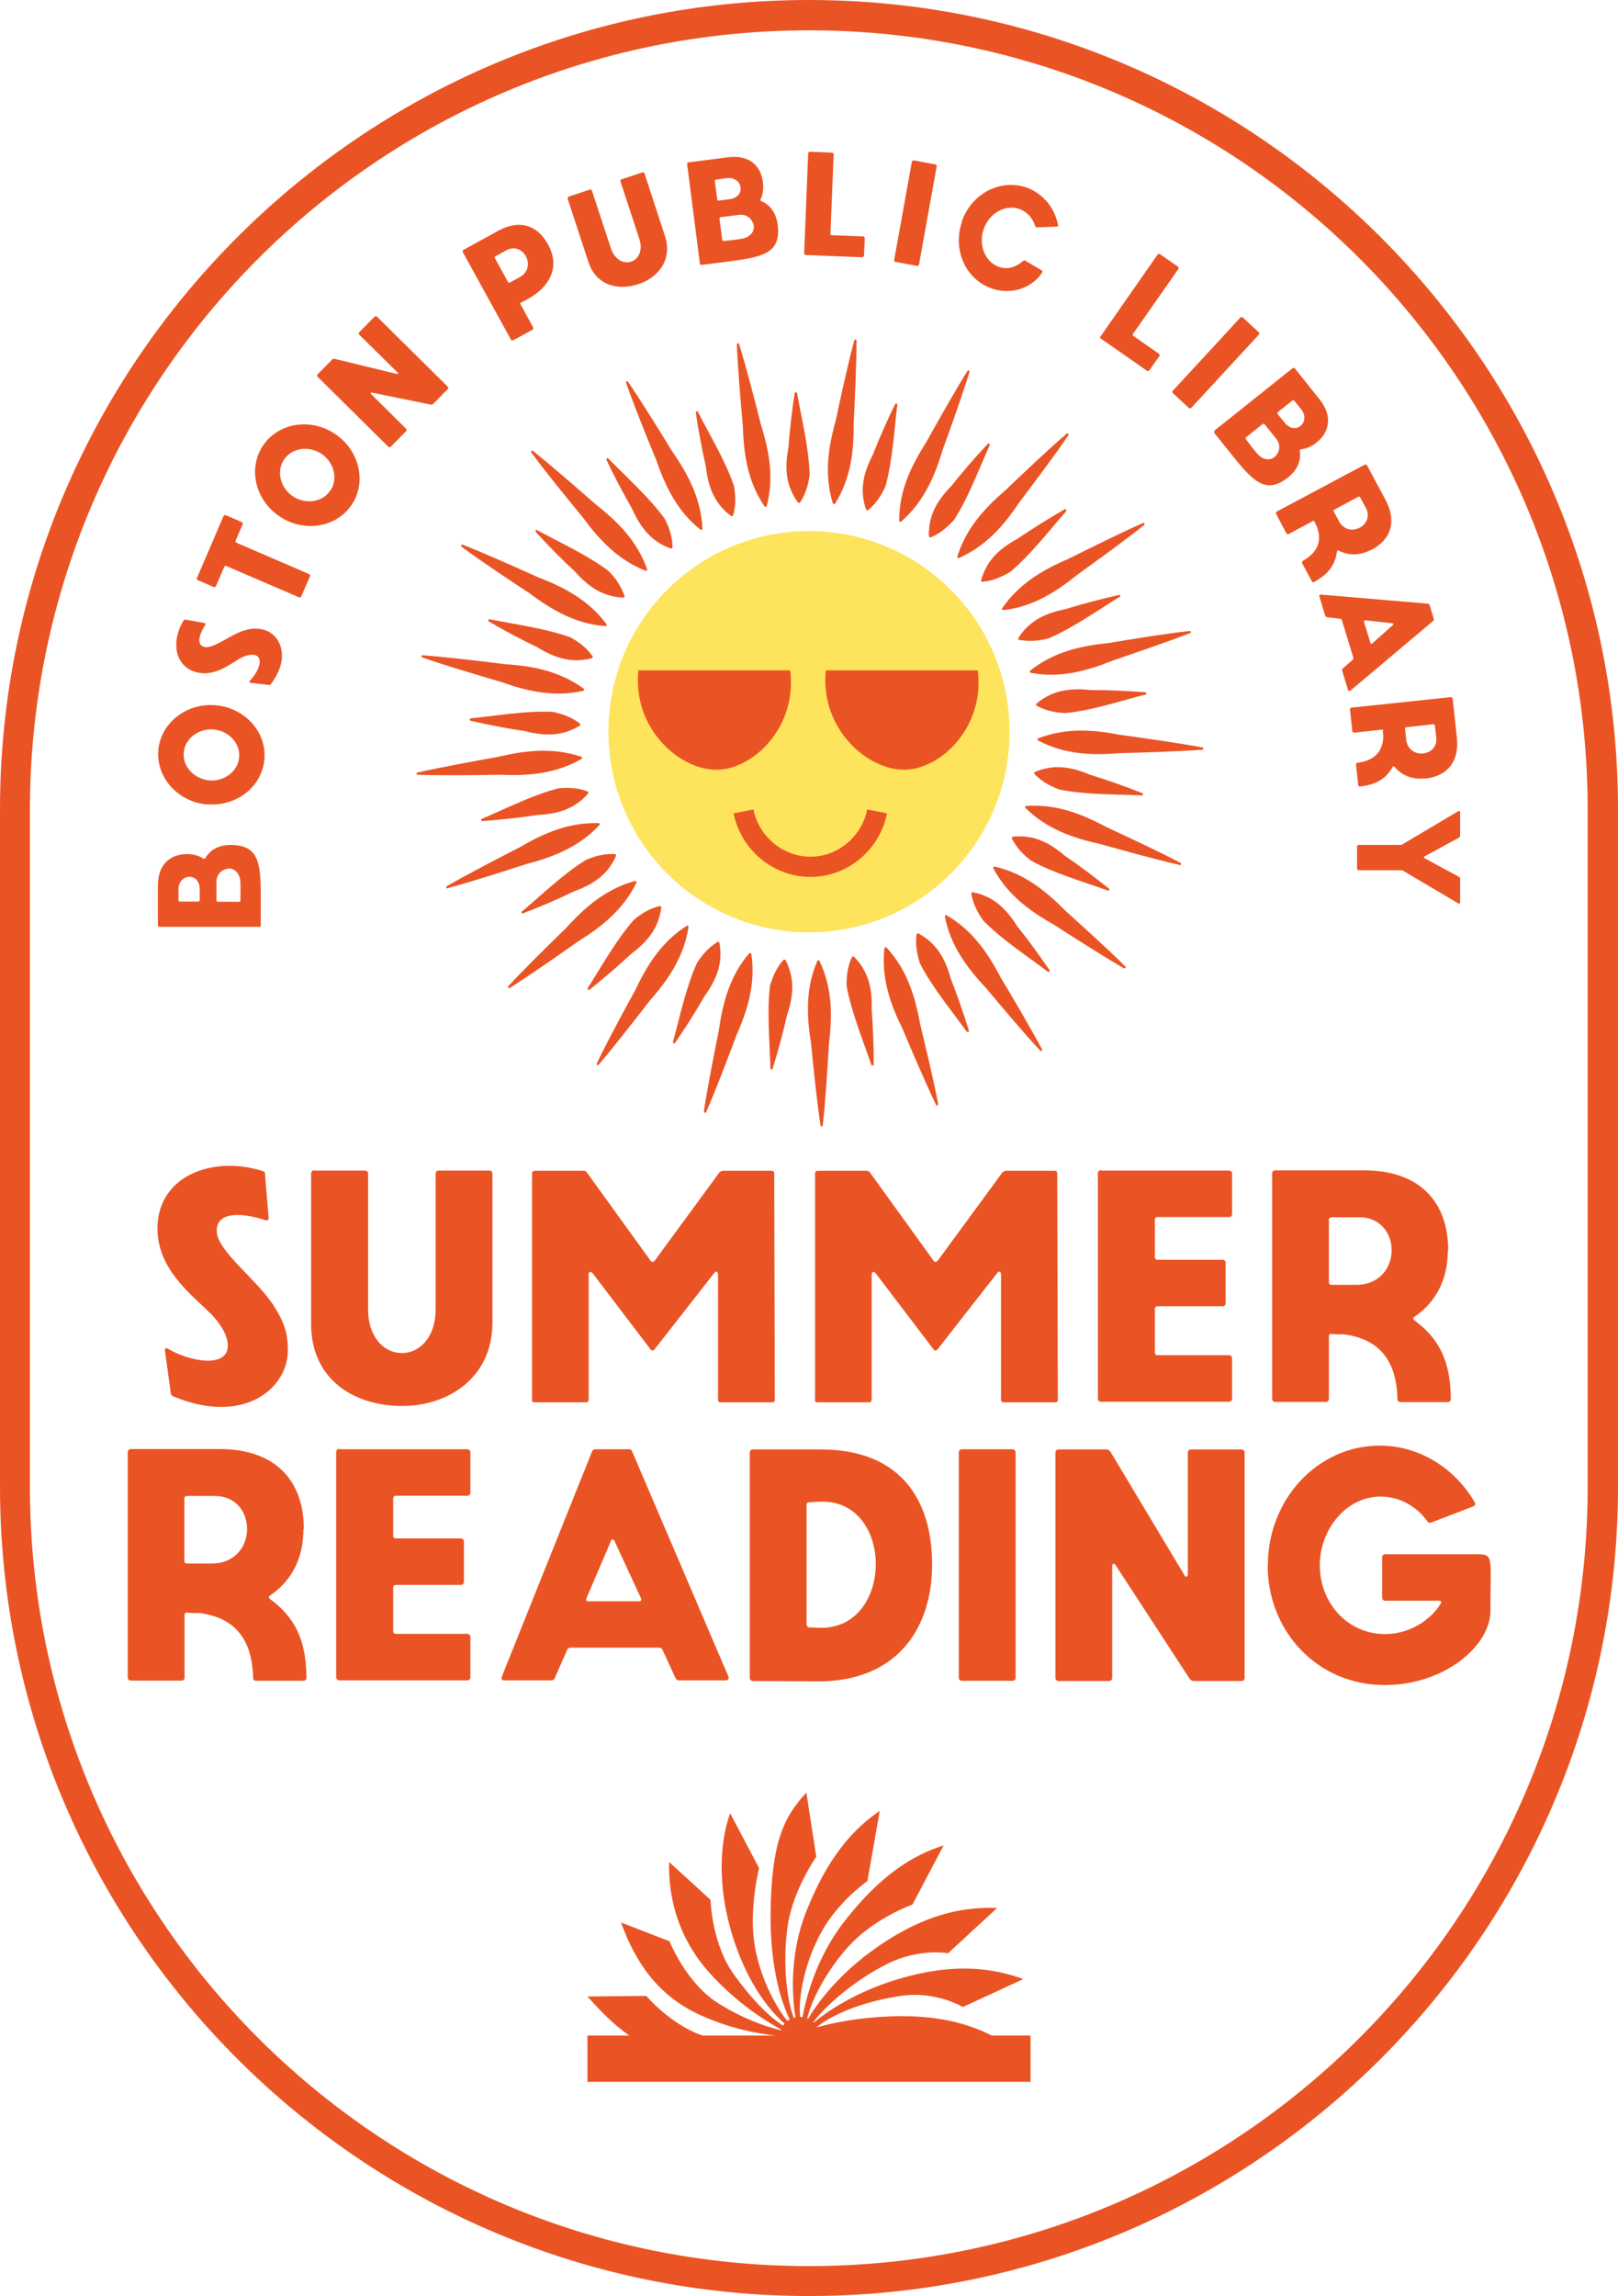 <?xml version="1.0" encoding="UTF-8"?>
<svg id="a" xmlns="http://www.w3.org/2000/svg" version="1.1" viewBox="0 0 80.04 113.53">
  <!-- Generator: Adobe Illustrator 29.5.1, SVG Export Plug-In . SVG Version: 2.1.0 Build 141)  -->
  <defs>
    <style>
      .st0 {
        fill: none;
        stroke: #ea5424;
        stroke-miterlimit: 10;
      }

      .st1 {
        fill: #ea5424;
      }

      .st2 {
        fill: #fee35c;
      }
    </style>
  </defs>
  <path class="st1" d="M40.02,1.5c21.28,0,38.52,17.25,38.52,38.53v33.49c0,21.28-17.25,38.53-38.53,38.53h0c-21.28,0-38.53-17.25-38.53-38.53v-33.49C1.5,18.75,18.74,1.5,40.02,1.5h0M40.02,0C17.95,0,0,17.95,0,40.02v33.49c0,22.07,17.95,40.02,40.02,40.02s40.02-17.95,40.02-40.02v-33.49C80.04,17.95,62.09,0,40.02,0h0Z"/>
  <g>
    <path class="st1" d="M12.83,45.83h-4.95s-.07-.03-.07-.07v-1.95c0-1.22.77-1.58,1.44-1.58.34,0,.6.09.82.23.04.01.06,0,.08-.02.3-.52.82-.66,1.25-.66,1.5,0,1.5,1.02,1.5,2.81v1.18s-.03.07-.07.07ZM9.88,44.52v-.55c0-.86-1.05-.78-1.05,0v.55s.02.06.06.06h.93s.06-.02.06-.06ZM11.89,44.52c0-.31.02-.63,0-.93-.03-.43-.31-.67-.6-.64-.29.03-.57.25-.58.62v.96s.02.06.06.06h1.07s.06-.02.06-.06c0,0,0,0,0,0Z"/>
    <path class="st1" d="M10.26,39.78c-1.44-.12-2.53-1.31-2.43-2.67.11-1.35,1.37-2.35,2.82-2.24,1.45.12,2.54,1.31,2.43,2.66-.11,1.36-1.37,2.36-2.83,2.24h0ZM11.83,37.44c.06-.71-.54-1.31-1.27-1.37-.73-.06-1.42.45-1.47,1.15-.06.71.55,1.31,1.27,1.37.73.06,1.42-.45,1.47-1.15h0Z"/>
    <path class="st1" d="M9.19,30.64l.94.17s.05.04.03.08c-.21.31-.53.98-.05,1.1.42.11,1.24-.57,1.89-.79.44-.14.69-.15,1.05-.06.82.22,1.36,1.37.34,2.7-.02.03-.04.03-.08.03l-.94-.11s-.06-.04-.03-.08c.4-.38.76-1.16.27-1.29-.27-.07-.61.09-.78.19-.56.34-1.26.88-2.11.66-1.11-.29-1.26-1.58-.63-2.57.02-.03.05-.04.08-.03,0,0,0,0,0,0Z"/>
    <path class="st1" d="M9.74,28.59l1.32-3.08s.06-.06.1-.04l.81.35s.06.06.04.09l-.36.84s0,.06.03.08l3.62,1.56s.06.06.04.09l-.44,1.02s-.06.06-.1.04l-3.62-1.56s-.06,0-.08.03l-.42.98s-.06.06-.1.04l-.81-.35s-.06-.06-.04-.09h0Z"/>
    <path class="st1" d="M13.85,25.55c-1.21-.8-1.6-2.36-.85-3.5.74-1.13,2.33-1.41,3.55-.61,1.22.8,1.6,2.37.86,3.5-.75,1.14-2.34,1.41-3.56.61ZM16.35,24.25c.39-.59.16-1.41-.46-1.82-.62-.4-1.46-.29-1.85.31-.39.59-.15,1.41.46,1.81.62.4,1.46.29,1.84-.3Z"/>
    <path class="st1" d="M19.22,22.1l-3.52-3.48s-.03-.07,0-.1l.74-.75s.06-.03.1-.03l3.09.75c.05.01.08-.03.04-.07l-1.91-1.88s-.03-.07,0-.1l.78-.79s.07-.03.1,0l3.52,3.48s.03.07,0,.1l-.74.75s-.06.03-.1.03l-2.93-.6c-.05-.01-.07.03-.04.07l1.75,1.73s.03.07,0,.1l-.78.79s-.07.03-.1,0Z"/>
    <path class="st1" d="M27.11,12.08c.63,1.15.1,2.22-1.34,2.88-.03.01-.04.04-.03.07l.64,1.17s.01.08-.03.1l-.97.53s-.08.01-.1-.03l-2.39-4.34s-.01-.08.03-.1l1.71-.94c1.07-.59,1.95-.29,2.47.65h0ZM25.22,13.97l.48-.26c.9-.49.18-1.8-.66-1.33l-.54.3s-.04.05-.02.08l.66,1.2s.05.04.08.02Z"/>
    <path class="st1" d="M28.14,9.72l1.05-.35s.08,0,.09.05l.93,2.83c.4,1.23,1.82.76,1.41-.46l-.93-2.83s0-.08.05-.09l1.05-.35s.08,0,.09.05l1.02,3.12c.37,1.14-.33,2.04-1.32,2.36-1,.33-2.08.08-2.47-1.09l-1.03-3.14s0-.08.05-.09h0Z"/>
    <path class="st1" d="M34.62,13.02l-.63-4.91s.02-.08.06-.08l1.94-.25c1.21-.16,1.67.56,1.75,1.23.04.33,0,.61-.12.85,0,.04,0,.06.03.08.55.23.76.73.82,1.16.19,1.49-.82,1.62-2.6,1.85l-1.17.15s-.08-.02-.08-.06ZM35.54,9.92l.55-.07c.85-.11.64-1.14-.13-1.04l-.55.07s-.06.03-.05.06l.12.93s.03.06.06.05h0ZM35.8,11.92c.3-.04.62-.06.92-.12.42-.08.63-.39.56-.68-.07-.28-.32-.53-.69-.5l-.95.12s-.06.03-.05.06l.14,1.06s.03.06.06.05h0Z"/>
    <path class="st1" d="M39.78,12.52l.2-4.95s.03-.07.08-.07l1.11.05s.07.03.07.08l-.16,3.94s.02.06.06.06l1.57.06s.07.03.07.08l-.04.88s-.03.07-.08.07l-2.81-.11s-.07-.03-.07-.08h0Z"/>
    <path class="st1" d="M45.19,7.93l1.09.2s.07.04.06.08l-.88,4.88s-.04.07-.08.06l-1.09-.2s-.07-.04-.06-.08l.88-4.88s.04-.07.08-.06h0Z"/>
    <path class="st1" d="M47.58,10.95c.47-1.37,1.9-2.12,3.19-1.68.83.29,1.41,1.02,1.57,1.86,0,.05-.01.07-.07.08l-.98.03s-.07-.02-.08-.06c-.12-.39-.4-.71-.79-.85-.7-.24-1.49.22-1.76,1-.27.78.07,1.63.76,1.87.44.15.84,0,1.2-.3.03-.03.06-.03.1-.01l.81.48s.06.05.04.08c-.38.63-1.37,1.21-2.52.81-1.29-.45-1.94-1.92-1.46-3.3Z"/>
    <path class="st1" d="M54.44,16.64l2.83-4.06s.07-.04.1-.02l.91.63s.04.07.02.1l-2.26,3.23s-.02.06.01.08l1.29.9s.04.07.02.1l-.51.72s-.07.04-.1.02l-2.31-1.61s-.04-.07-.02-.1h0Z"/>
    <path class="st1" d="M61.47,15.69l.81.75s.03.07,0,.1l-3.36,3.64s-.07.03-.1,0l-.81-.75s-.03-.07,0-.1l3.36-3.64s.07-.03.1,0h0Z"/>
    <path class="st1" d="M60.08,21.29l3.87-3.09s.07-.02.1.01l1.22,1.53c.76.95.38,1.72-.14,2.14-.26.21-.53.31-.78.34-.04.01-.05.03-.05.07.09.59-.23,1.03-.56,1.3-1.17.94-1.81.14-2.93-1.26l-.74-.92s-.02-.08.01-.1h0ZM61.63,21.72c.19.24.37.5.58.73.29.32.66.33.87.12.21-.2.29-.55.07-.85l-.6-.75s-.05-.03-.08-.01l-.84.67s-.03.05,0,.08h0ZM63.2,20.47l.35.43c.54.67,1.31-.05.82-.66l-.35-.43s-.05-.03-.08-.01l-.73.58s-.03.05-.01.08Z"/>
    <path class="st1" d="M67.84,27.18c-.57.3-1.13.3-1.63.04-.04-.02-.06,0-.07.04-.11.83-.6,1.22-1.14,1.52-.04.02-.08,0-.1-.03l-.49-.91s-.01-.08.03-.1c.47-.27,1.06-.76.7-1.71-.04-.08-.08-.15-.12-.24-.01-.04-.04-.05-.07-.03l-1.21.65s-.08,0-.1-.03l-.52-.98s0-.08.03-.1l4.37-2.33s.08,0,.1.03l.92,1.72c.57,1.07.27,1.95-.68,2.46h0ZM65.97,25.28l.26.48c.48.91,1.79.21,1.34-.64l-.29-.54s-.05-.04-.08-.02l-1.21.65s-.04.05-.02.08Z"/>
    <path class="st1" d="M65.56,30.46l-.3-.99s.01-.08.07-.07l5.31.45s.07.02.08.06l.21.7s0,.07-.03.09l-4.11,3.46s-.08.02-.1-.03l-.3-.98s0-.07.03-.09l.51-.45s.03-.06.02-.08l-.57-1.87s-.02-.05-.06-.06l-.67-.08s-.07-.02-.08-.06ZM67.47,30.74l.33,1.07s.04.05.07.02l1.04-.93s.03-.07-.02-.08l-1.36-.15s-.06.02-.05.06Z"/>
    <path class="st1" d="M70.51,38.49c-.64.07-1.16-.14-1.53-.58-.03-.03-.06-.03-.08,0-.41.73-1.02.91-1.63.98-.04,0-.07-.02-.08-.06l-.11-1.03s.01-.07.06-.08c.54-.07,1.27-.31,1.29-1.32-.01-.09-.02-.17-.02-.27,0-.04-.02-.06-.06-.05l-1.37.15s-.07-.02-.08-.06l-.12-1.1s.02-.08.07-.08l4.93-.52s.07.02.08.06l.21,1.94c.13,1.21-.49,1.91-1.56,2.03ZM69.5,36.02l.06.54c.11,1.02,1.59.87,1.49-.09l-.07-.61s-.03-.06-.06-.05l-1.36.15s-.06.03-.05.06Z"/>
    <path class="st1" d="M72.19,41.41l-1.73.94s-.04.06,0,.08l1.72.93s.05.05.05.09v1.17c0,.06-.04.08-.09.05l-2.74-1.62s-.05-.02-.07-.02h-2.13s-.07-.03-.07-.07v-1.11s.03-.07.07-.07h2.09s.04,0,.07-.02l2.78-1.65c.05-.03.09,0,.09.05v1.17s-.01.07-.05.09h0s0,0,0,0Z"/>
  </g>
  <path class="st1" d="M49.06,100.65c-1.18-.6-2.73-1.03-4.98-.95-1.6.06-2.83.31-3.66.54,0,0,0-.02-.01-.02.99-.75,2.49-1.28,4.15-1.53,1.74-.26,3.07.55,3.07.55l2.99-1.38s-.21-.08-.25-.09c-1.43-.47-3.26-.71-5.94.09-2.14.64-3.53,1.62-4.18,2.15,0,0-.02-.01-.02-.02.67-.89,2.12-2.11,3.67-2.89,1.58-.78,3-.52,3-.52l2.43-2.24c-1.56-.05-3.45.22-5.9,1.91-2.07,1.43-3.11,2.98-3.45,3.57-.01,0-.03-.02-.05-.02.24-1.03,1.13-2.63,2.24-3.76,1.24-1.25,2.97-1.87,2.97-1.87l1.54-2.92c-1.49.47-3.1,1.43-4.92,3.77-1.42,1.83-1.9,3.85-2.06,4.72-.04,0-.08-.01-.12-.01-.1-1.01.24-2.7,1.02-4.14.83-1.55,2.31-2.58,2.31-2.58l.61-3.47c-1.29.88-2.56,2.25-3.65,5.01-.88,2.26-.65,4.41-.52,5.2-.03,0-.05.02-.08.03-.4-.99-.55-3.04-.29-4.64.28-1.74,1.4-3.33,1.4-3.33l-.49-3.17c-1.14,1.22-1.72,2.49-1.77,5.88-.04,3.02.65,4.74.95,5.33-.04.02-.08.05-.12.08-.66-.81-1.4-2.31-1.63-3.82-.27-1.74.23-3.74.23-3.74l-1.43-2.71c-.52,1.41-.65,3.66.14,6.14.76,2.39,1.88,3.67,2.55,4.26-.03.03-.06.06-.08.1-.77-.51-1.62-1.4-2.44-2.55-1.09-1.52-1.14-3.67-1.14-3.67l-2.05-1.87c-.04,1.5.31,3.66,2.08,5.57,1.32,1.43,2.68,2.29,3.46,2.71,0,.01,0,.03-.01.04-.92-.22-2.05-.67-3.12-1.35-1.58-1-2.39-3.05-2.39-3.05l-2.4-.93c.52,1.41,1.45,3.41,3.8,4.52,1.48.7,2.89.97,3.86,1.07h-3.62c-1.58-.53-2.79-1.96-2.79-1.96l-2.91.03c.52.57,1.19,1.32,2.07,1.93h-2.07v2.29h21.92v-2.29h-1.92,0Z"/>
  <g>
    <path class="st1" d="M13.11,58.08l.18,2.14c0,.1-.05.13-.15.12-.8-.28-2.42-.59-2.42.52,0,.98,1.95,2.37,2.8,3.67.56.87.72,1.42.72,2.24,0,1.9-2.21,3.73-5.68,2.27-.07-.03-.1-.07-.11-.15l-.29-2.1c-.02-.1.05-.16.15-.1,1.06.64,2.96.98,2.96-.15,0-.62-.54-1.28-.85-1.59-1.06-1.03-2.63-2.23-2.63-4.21,0-2.59,2.72-3.63,5.22-2.83.06.02.11.08.11.15h0Z"/>
    <path class="st1" d="M15.56,57.88h2.49c.1,0,.16.06.16.16v6.69c0,2.9,3.34,2.9,3.34,0v-6.69c0-.1.07-.16.16-.16h2.49c.1,0,.16.06.16.16v7.36c0,2.68-2.13,4.12-4.47,4.12s-4.5-1.28-4.5-4.06v-7.43c0-.1.06-.16.16-.16,0,0,0,0,0,0Z"/>
    <path class="st1" d="M26.32,69.21v-11.19c0-.08.05-.13.13-.13h2.42c.07,0,.13.03.16.08l3.14,4.35c.06.1.16.1.23,0l3.19-4.35s.1-.08.16-.08h2.42c.08,0,.13.03.13.13l.03,11.19c0,.1-.05.13-.13.13h-2.55c-.08,0-.13-.05-.13-.13v-6.19c0-.15-.1-.2-.2-.06l-2.94,3.76c-.05.07-.15.08-.2,0l-2.86-3.76c-.1-.12-.2-.08-.2.06v6.19c0,.08-.05.13-.13.13h-2.55c-.08,0-.13-.05-.13-.13h0Z"/>
    <path class="st1" d="M40.32,69.21v-11.19c0-.08.05-.13.13-.13h2.42c.06,0,.13.03.16.08l3.14,4.35c.06.1.16.1.23,0l3.19-4.35s.1-.08.16-.08h2.42c.08,0,.13.03.13.13l.03,11.19c0,.1-.05.13-.13.13h-2.55c-.08,0-.13-.05-.13-.13v-6.19c0-.15-.1-.2-.2-.06l-2.94,3.76c-.05.07-.15.08-.2,0l-2.86-3.76c-.1-.12-.2-.08-.2.06v6.19c0,.08-.05.13-.13.13h-2.55c-.08,0-.13-.05-.13-.13h0Z"/>
    <path class="st1" d="M54.47,57.88h6.32c.1,0,.16.06.16.16v1.98c0,.1-.06.16-.16.16h-3.53c-.08,0-.13.05-.13.13v1.85c0,.08.05.13.13.13h3.21c.1,0,.16.06.16.16v1.98c0,.1-.06.16-.16.16h-3.21c-.08,0-.13.05-.13.13v2.16c0,.08.05.13.13.13h3.53c.1,0,.16.07.16.16v1.98c0,.1-.06.16-.16.16h-6.32c-.1,0-.16-.07-.16-.16v-11.13c0-.1.06-.16.16-.16h0Z"/>
    <path class="st1" d="M71.62,61.84c0,1.44-.59,2.55-1.65,3.27-.08.05-.08.11,0,.18,1.52,1.1,1.78,2.49,1.8,3.88,0,.1-.07.16-.16.16h-2.32c-.1,0-.16-.05-.16-.16-.03-1.21-.39-2.91-2.65-3.19-.2,0-.39,0-.61-.02-.08-.02-.13.03-.13.11v3.09c0,.1-.07.16-.16.16h-2.49c-.1,0-.16-.07-.16-.16v-11.13c0-.1.06-.16.16-.16h4.39c2.73,0,4.16,1.54,4.16,3.96ZM65.86,63.53h1.23c2.31,0,2.31-3.34.15-3.34h-1.37c-.08,0-.13.05-.13.13v3.08c0,.08.05.13.13.13h0Z"/>
    <path class="st1" d="M15.01,75.62c0,1.44-.59,2.55-1.65,3.27-.08.05-.08.11,0,.18,1.52,1.1,1.78,2.49,1.8,3.88,0,.1-.06.16-.16.16h-2.32c-.1,0-.16-.05-.16-.16-.03-1.21-.39-2.91-2.65-3.19-.2,0-.39,0-.61-.02-.08-.02-.13.03-.13.11v3.09c0,.1-.06.16-.16.16h-2.49c-.1,0-.16-.07-.16-.16v-11.13c0-.1.07-.16.16-.16h4.39c2.73,0,4.16,1.54,4.16,3.96ZM9.24,77.31h1.23c2.31,0,2.31-3.34.15-3.34h-1.37c-.08,0-.13.05-.13.13v3.08c0,.08.05.13.13.13h0Z"/>
    <path class="st1" d="M16.79,71.66h6.32c.1,0,.16.07.16.16v1.98c0,.1-.07.16-.16.16h-3.53c-.08,0-.13.05-.13.13v1.85c0,.08.05.13.13.13h3.21c.1,0,.16.07.16.16v1.98c0,.1-.07.16-.16.16h-3.21c-.08,0-.13.05-.13.13v2.16c0,.08.05.13.13.13h3.53c.1,0,.16.07.16.16v1.98c0,.1-.07.16-.16.16h-6.32c-.1,0-.16-.07-.16-.16v-11.13c0-.1.07-.16.16-.16Z"/>
    <path class="st1" d="M27.26,83.09h-2.32c-.11,0-.16-.08-.11-.2l4.45-11.1c.03-.1.1-.13.18-.13h1.64c.08,0,.15.03.18.13l4.75,11.1c.05.11-.02.2-.13.2h-2.31c-.08,0-.15-.05-.18-.13l-.64-1.39c-.03-.07-.1-.1-.16-.1h-4.39c-.07,0-.13.02-.16.1l-.61,1.39c-.03.1-.1.13-.18.13,0,0,0,0,0,0ZM29.11,79.18h2.5c.1,0,.13-.07.1-.15l-1.31-2.83c-.05-.11-.13-.11-.18,0l-1.21,2.83c-.03.1,0,.15.1.15Z"/>
    <path class="st1" d="M37.09,82.96v-11.13c0-.1.06-.16.16-.16h3.35c3.93,0,5.51,2.47,5.51,5.69,0,3.01-1.59,5.71-5.51,5.78l-3.35-.02c-.1,0-.16-.07-.16-.16ZM40.03,80.47c.2,0,.39.02.65.02,3.52-.07,3.53-6.24,0-6.24-.18,0-.42.02-.65.03-.08,0-.13.05-.13.13v5.91c0,.08.05.13.13.15h0Z"/>
    <path class="st1" d="M47.59,71.66h2.49c.1,0,.16.07.16.16v11.13c0,.1-.06.16-.16.16h-2.49c-.1,0-.16-.07-.16-.16v-11.13c0-.1.06-.16.16-.16Z"/>
    <path class="st1" d="M52.21,82.96v-11.13c0-.1.06-.16.16-.16h2.36c.08,0,.15.05.2.11l3.67,6.12c.06.1.16.08.16-.05v-6.02c0-.1.06-.16.16-.16h2.49c.1,0,.16.07.16.16v11.13c0,.1-.06.16-.16.16h-2.36c-.08,0-.15-.05-.2-.11l-3.67-5.63c-.06-.1-.16-.07-.16.05v5.53c0,.1-.07.16-.16.16h-2.49c-.1,0-.16-.07-.16-.16Z"/>
    <path class="st1" d="M62.72,77.39c0-3.26,2.47-5.91,5.53-5.91,1.98,0,3.73,1.13,4.7,2.8.05.1.03.16-.08.21l-2.06.79c-.08.03-.16.02-.21-.07-.54-.74-1.37-1.21-2.31-1.21-1.65,0-3,1.57-3,3.4s1.34,3.4,3.24,3.4c1.1,0,2.18-.61,2.73-1.49.07-.1.02-.16-.08-.16h-2.65c-.1,0-.16-.07-.16-.16v-1.98c0-.1.07-.16.16-.16h4.43c.96,0,.77,0,.77,2.8,0,1.72-2.26,3.67-5.24,3.67-3.31,0-5.78-2.65-5.78-5.92h0Z"/>
  </g>
  <g>
    <circle class="st2" cx="40.02" cy="36.18" r="9.92"/>
    <path class="st1" d="M31.58,33.15h7.51c.35,2.79-1.8,4.86-3.58,4.91-1.83.06-4.23-1.99-3.93-4.91Z"/>
    <path class="st1" d="M40.86,33.15h7.51c.35,2.79-1.8,4.86-3.58,4.91-1.83.06-4.23-1.99-3.94-4.91Z"/>
    <path class="st0" d="M36.78,40.12c.33,1.63,1.79,2.79,3.42,2.74,1.54-.05,2.88-1.19,3.19-2.74"/>
    <g>
      <g id="b">
        <path class="st1" d="M38.11,52.83c-.03-1.32-.18-2.79-.02-4.08.13-.44.3-.87.66-1.28.03-.04.09-.03.11.01.48.93.38,1.81.07,2.73-.2.89-.44,1.76-.71,2.63-.02.06-.11.05-.11-.01h0Z"/>
      </g>
      <g id="c">
        <path class="st1" d="M33.29,51.52c.35-1.27.65-2.72,1.19-3.91.25-.38.54-.74,1.01-1.03.04-.03.1,0,.1.05.19,1.03-.17,1.84-.74,2.63-.45.79-.94,1.56-1.46,2.31-.03.05-.12.01-.1-.05h0Z"/>
      </g>
      <g id="d">
        <path class="st1" d="M29.07,48.86c.71-1.11,1.43-2.41,2.29-3.38.35-.29.74-.55,1.27-.68.04-.01.09.03.08.07-.12,1.04-.71,1.71-1.48,2.29-.67.62-1.36,1.21-2.07,1.78-.05.04-.12-.02-.08-.07h0Z"/>
      </g>
      <g id="e">
        <path class="st1" d="M25.82,45.07c1.01-.85,2.07-1.88,3.18-2.56.42-.17.87-.31,1.41-.28.05,0,.08.05.06.1-.42.96-1.18,1.42-2.09,1.75-.82.4-1.66.76-2.51,1.08-.06.02-.1-.06-.06-.1,0,0,0,0,0,0Z"/>
      </g>
      <g id="f">
        <path class="st1" d="M23.83,40.49c1.21-.51,2.53-1.19,3.8-1.51.45-.04.92-.04,1.43.15.04.01.06.07.03.11-.69.79-1.54,1.01-2.52,1.06-.9.14-1.81.23-2.71.3-.06,0-.08-.08-.03-.11h0Z"/>
      </g>
      <g id="g">
        <path class="st1" d="M23.28,35.52c1.31-.13,2.77-.39,4.07-.32.45.1.89.24,1.33.57.04.03.03.09,0,.11-.89.55-1.77.51-2.72.27-.9-.13-1.79-.31-2.68-.51-.06-.01-.06-.1,0-.11h0Z"/>
      </g>
      <g id="h">
        <path class="st1" d="M24.22,30.62c1.29.26,2.76.45,3.99.89.4.22.78.49,1.1.93.03.04,0,.1-.04.11-1.01.26-1.85-.03-2.68-.54-.82-.39-1.62-.82-2.41-1.28-.05-.03-.02-.12.04-.11h0Z"/>
      </g>
      <g id="i">
        <path class="st1" d="M26.56,26.21c1.16.63,2.51,1.24,3.55,2.03.32.33.6.7.78,1.22.02.04-.02.09-.07.09-1.05-.05-1.75-.58-2.4-1.31-.67-.62-1.31-1.27-1.92-1.94-.04-.04.01-.12.07-.09h0Z"/>
      </g>
      <g id="j">
        <path class="st1" d="M30.1,22.68c.92.94,2.03,1.93,2.79,2.98.2.41.37.84.38,1.39,0,.05-.05.08-.09.07-.99-.35-1.51-1.07-1.91-1.96-.45-.79-.88-1.59-1.27-2.42-.03-.05.05-.11.09-.07h0Z"/>
      </g>
      <g id="k">
        <path class="st1" d="M34.52,20.36c.6,1.17,1.37,2.44,1.79,3.67.07.45.11.92-.04,1.44-.01.05-.07.07-.11.04-.84-.63-1.13-1.46-1.24-2.43-.2-.89-.37-1.78-.5-2.68,0-.06.08-.09.11-.04h0Z"/>
      </g>
      <g id="l">
        <path class="st1" d="M39.43,19.44c.23,1.3.59,2.74.62,4.04-.06.45-.17.91-.47,1.36-.03.04-.08.04-.11,0-.62-.85-.65-1.73-.47-2.69.07-.91.17-1.81.31-2.71,0-.06.1-.06.11,0h0Z"/>
      </g>
      <g id="m">
        <path class="st1" d="M44.39,20.01c-.16,1.31-.24,2.79-.59,4.04-.19.41-.43.82-.85,1.17-.03.03-.09.01-.11-.03-.34-.99-.11-1.84.34-2.71.33-.85.7-1.68,1.1-2.5.03-.05.12-.03.11.03h0Z"/>
      </g>
      <g id="n">
        <path class="st1" d="M48.96,22.01c-.54,1.2-1.05,2.59-1.76,3.69-.31.34-.65.65-1.15.87-.04.02-.09-.01-.1-.06-.03-1.05.44-1.79,1.12-2.49.57-.71,1.16-1.4,1.79-2.07.04-.05.12,0,.1.06h0Z"/>
      </g>
      <g id="o">
        <path class="st1" d="M52.74,25.28c-.87.99-1.77,2.17-2.77,3-.39.23-.81.43-1.36.49-.05,0-.09-.04-.07-.09.28-1.01.95-1.58,1.81-2.05.75-.51,1.53-.99,2.32-1.45.05-.03.11.04.07.09h0Z"/>
      </g>
      <g id="p">
        <path class="st1" d="M55.39,29.51c-1.12.69-2.33,1.55-3.53,2.06-.44.11-.9.17-1.44.07-.05,0-.07-.06-.04-.1.56-.88,1.38-1.23,2.33-1.42.87-.27,1.75-.5,2.64-.7.06-.01.1.07.04.1h0Z"/>
      </g>
      <g id="q">
        <path class="st1" d="M56.67,34.34c-1.28.33-2.68.8-3.98.92-.46-.03-.92-.1-1.4-.36-.04-.02-.05-.08-.01-.11.8-.68,1.68-.77,2.65-.67.91,0,1.82.04,2.73.11.06,0,.07.1.01.11h0Z"/>
      </g>
      <g id="r">
        <path class="st1" d="M56.48,39.33c-1.32-.06-2.8-.03-4.07-.29-.43-.16-.85-.37-1.23-.76-.03-.03-.02-.09.02-.11.96-.41,1.83-.24,2.73.14.87.27,1.73.57,2.58.91.06.02.04.11-.02.11h0Z"/>
      </g>
      <g id="s">
        <path class="st1" d="M54.82,44.04c-1.24-.45-2.67-.85-3.81-1.48-.36-.28-.7-.6-.95-1.09-.02-.04,0-.1.05-.1,1.04-.11,1.82.31,2.56.94.75.51,1.48,1.06,2.19,1.63.05.04,0,.12-.05.1h0Z"/>
      </g>
      <g id="t">
        <path class="st1" d="M51.84,48.05c-1.05-.79-2.29-1.6-3.2-2.53-.26-.37-.49-.78-.59-1.32,0-.05.03-.09.08-.08,1.03.2,1.65.83,2.17,1.65.57.71,1.1,1.45,1.62,2.2.03.05-.03.12-.08.08h0Z"/>
      </g>
      <g id="u">
        <path class="st1" d="M47.82,51.01c-.77-1.07-1.72-2.21-2.31-3.37-.14-.44-.24-.89-.17-1.43,0-.05.06-.07.1-.05.92.5,1.33,1.28,1.59,2.22.33.85.63,1.71.9,2.58.02.06-.06.1-.1.05h0Z"/>
      </g>
      <g id="v">
        <path class="st1" d="M43.1,52.65c-.42-1.25-.99-2.62-1.22-3.9,0-.46.03-.92.26-1.42.02-.04.08-.05.11-.02.74.75.9,1.62.87,2.59.07.91.1,1.82.1,2.73,0,.06-.09.08-.11.02h0Z"/>
      </g>
    </g>
  </g>
  <g>
    <g id="w">
      <path class="st1" d="M34.82,54.96c.17-1.17.51-2.84.74-4.02.2-1.39.55-2.69,1.5-3.8.03-.04.1-.02.11.03.21,1.45-.17,2.74-.74,4.02-.42,1.13-1.02,2.71-1.5,3.8-.02.06-.12.03-.11-.03h0Z"/>
    </g>
    <g id="x">
      <path class="st1" d="M29.52,52.59c.51-1.07,1.32-2.57,1.9-3.62.6-1.27,1.32-2.41,2.55-3.19.04-.03.1.01.09.06-.22,1.44-.97,2.56-1.9,3.62-.74.95-1.78,2.29-2.55,3.19-.04.05-.12,0-.09-.06h0Z"/>
    </g>
    <g id="y">
      <path class="st1" d="M25.15,48.76c.8-.87,2.02-2.06,2.88-2.9.94-1.04,1.97-1.91,3.38-2.3.05-.01.1.04.07.09-.64,1.31-1.69,2.16-2.88,2.9-.98.69-2.37,1.66-3.38,2.3-.05.03-.12-.04-.07-.09h0Z"/>
    </g>
    <g id="z">
      <path class="st1" d="M22.1,43.82c1.02-.59,2.54-1.38,3.6-1.92,1.21-.71,2.44-1.24,3.91-1.2.05,0,.08.07.04.1-1,1.07-2.25,1.57-3.6,1.92-1.15.37-2.76.89-3.91,1.2-.06.02-.1-.07-.04-.1h0Z"/>
    </g>
    <g id="aa">
      <path class="st1" d="M20.65,38.2c1.15-.26,2.83-.57,4.01-.78,1.36-.32,2.7-.47,4.09,0,.05.01.06.09.01.11-1.27.73-2.61.84-4.01.78-1.2.02-2.9.04-4.09,0-.06,0-.08-.1-.01-.11h0Z"/>
    </g>
    <g id="ab">
      <path class="st1" d="M20.91,32.4c1.18.09,2.87.29,4.06.44,1.4.09,2.72.35,3.9,1.21.04.03.03.1-.02.11-1.43.32-2.74.03-4.06-.44-1.16-.34-2.78-.82-3.9-1.21-.06-.02-.04-.12.02-.11h0Z"/>
    </g>
    <g id="ac">
      <path class="st1" d="M22.88,26.93c1.1.43,2.66,1.13,3.75,1.62,1.31.5,2.5,1.14,3.37,2.31.03.04,0,.1-.05.1-1.46-.11-2.63-.78-3.75-1.62-1-.66-2.42-1.6-3.37-2.31-.05-.04,0-.12.05-.1h0Z"/>
    </g>
    <g id="ad">
      <path class="st1" d="M26.36,22.29c.92.74,2.21,1.86,3.11,2.65,1.1.86,2.05,1.82,2.54,3.2.02.05-.03.1-.08.08-1.36-.54-2.28-1.52-3.11-2.65-.76-.93-1.84-2.24-2.54-3.2-.04-.05.03-.12.08-.08h0Z"/>
    </g>
    <g id="ae">
      <path class="st1" d="M31.07,18.88c.67.98,1.56,2.43,2.19,3.45.8,1.15,1.42,2.35,1.49,3.81,0,.05-.06.08-.1.05-1.14-.91-1.73-2.12-2.19-3.45-.46-1.11-1.09-2.68-1.49-3.81-.02-.06.07-.11.1-.05h0Z"/>
    </g>
    <g id="af">
      <path class="st1" d="M36.56,17.01c.35,1.13.78,2.78,1.07,3.94.42,1.34.67,2.66.3,4.07-.01.05-.08.06-.11.02-.82-1.21-1.03-2.54-1.07-3.94-.11-1.2-.25-2.89-.3-4.07,0-.06.09-.08.11-.02h0Z"/>
    </g>
    <g id="ag">
      <path class="st1" d="M42.37,16.84c0,1.18-.08,2.89-.14,4.08.01,1.4-.14,2.74-.92,3.98-.03.04-.1.03-.11-.01-.43-1.4-.24-2.73.14-4.08.25-1.18.61-2.83.92-3.98.01-.06.11-.05.11.01h0Z"/>
    </g>
    <g id="ah">
      <path class="st1" d="M47.96,18.39c-.35,1.13-.92,2.74-1.33,3.86-.4,1.34-.95,2.58-2.05,3.54-.04.03-.1,0-.1-.05,0-1.46.58-2.68,1.33-3.86.59-1.05,1.42-2.53,2.05-3.54.03-.05.12-.01.1.05h0Z"/>
    </g>
    <g id="ai">
      <path class="st1" d="M52.85,21.52c-.66.98-1.69,2.34-2.41,3.3-.78,1.16-1.66,2.18-3,2.77-.05.02-.1-.03-.08-.08.44-1.4,1.35-2.39,2.41-3.3.87-.83,2.1-2,3-2.77.05-.04.12.02.08.08h0Z"/>
    </g>
    <g id="aj">
      <path class="st1" d="M56.6,25.96c-.92.74-2.31,1.74-3.28,2.44-1.09.88-2.23,1.6-3.68,1.77-.05,0-.09-.06-.06-.1.83-1.2,1.99-1.89,3.28-2.44,1.08-.54,2.6-1.29,3.68-1.77.06-.03.11.06.06.1h0Z"/>
    </g>
    <g id="ak">
      <path class="st1" d="M58.88,31.3c-1.1.43-2.72.98-3.85,1.37-1.3.52-2.6.87-4.04.6-.05,0-.07-.08-.03-.11,1.15-.91,2.46-1.22,3.85-1.36,1.19-.2,2.86-.47,4.04-.6.06,0,.09.09.03.11h0Z"/>
    </g>
    <g id="al">
      <path class="st1" d="M59.48,37.07c-1.18.09-2.88.14-4.08.17-1.4.12-2.74.06-4.04-.62-.05-.02-.04-.1,0-.11,1.36-.53,2.71-.44,4.08-.17,1.19.16,2.87.4,4.04.62.06,0,.06.11,0,.11h0Z"/>
    </g>
    <g id="am">
      <path class="st1" d="M58.36,42.77c-1.15-.26-2.8-.72-3.95-1.04-1.37-.3-2.64-.75-3.68-1.78-.04-.03-.01-.1.04-.1,1.46-.1,2.72.38,3.95,1.04,1.09.51,2.63,1.22,3.68,1.78.06.03.02.12-.04.1h0Z"/>
    </g>
    <g id="an">
      <path class="st1" d="M55.6,47.88c-1.02-.59-2.46-1.51-3.47-2.16-1.22-.69-2.3-1.49-2.99-2.78-.03-.04.02-.1.07-.09,1.42.33,2.48,1.16,3.47,2.16.89.81,2.15,1.94,2.99,2.78.04.04-.01.12-.07.09h0Z"/>
    </g>
    <g id="ao">
      <path class="st1" d="M51.46,51.95c-.81-.86-1.91-2.17-2.68-3.09-.96-1.02-1.76-2.11-2.04-3.54-.01-.05.05-.09.09-.06,1.26.73,2.03,1.84,2.68,3.09.62,1.03,1.48,2.49,2.04,3.54.03.06-.05.11-.09.06h0Z"/>
    </g>
    <g id="ap">
      <path class="st1" d="M46.3,54.62c-.51-1.06-1.18-2.63-1.65-3.74-.62-1.26-1.06-2.53-.9-3.99,0-.05.07-.07.11-.03.99,1.07,1.4,2.36,1.65,3.74.28,1.17.68,2.82.9,3.99.01.06-.08.1-.11.03h0Z"/>
    </g>
    <g id="aq">
      <path class="st1" d="M40.59,55.65c-.18-1.17-.35-2.87-.47-4.06-.22-1.38-.27-2.73.31-4.07.02-.05.09-.05.11,0,.63,1.32.64,2.67.47,4.06-.07,1.2-.18,2.89-.31,4.07,0,.06-.1.07-.11,0h0Z"/>
    </g>
  </g>
</svg>